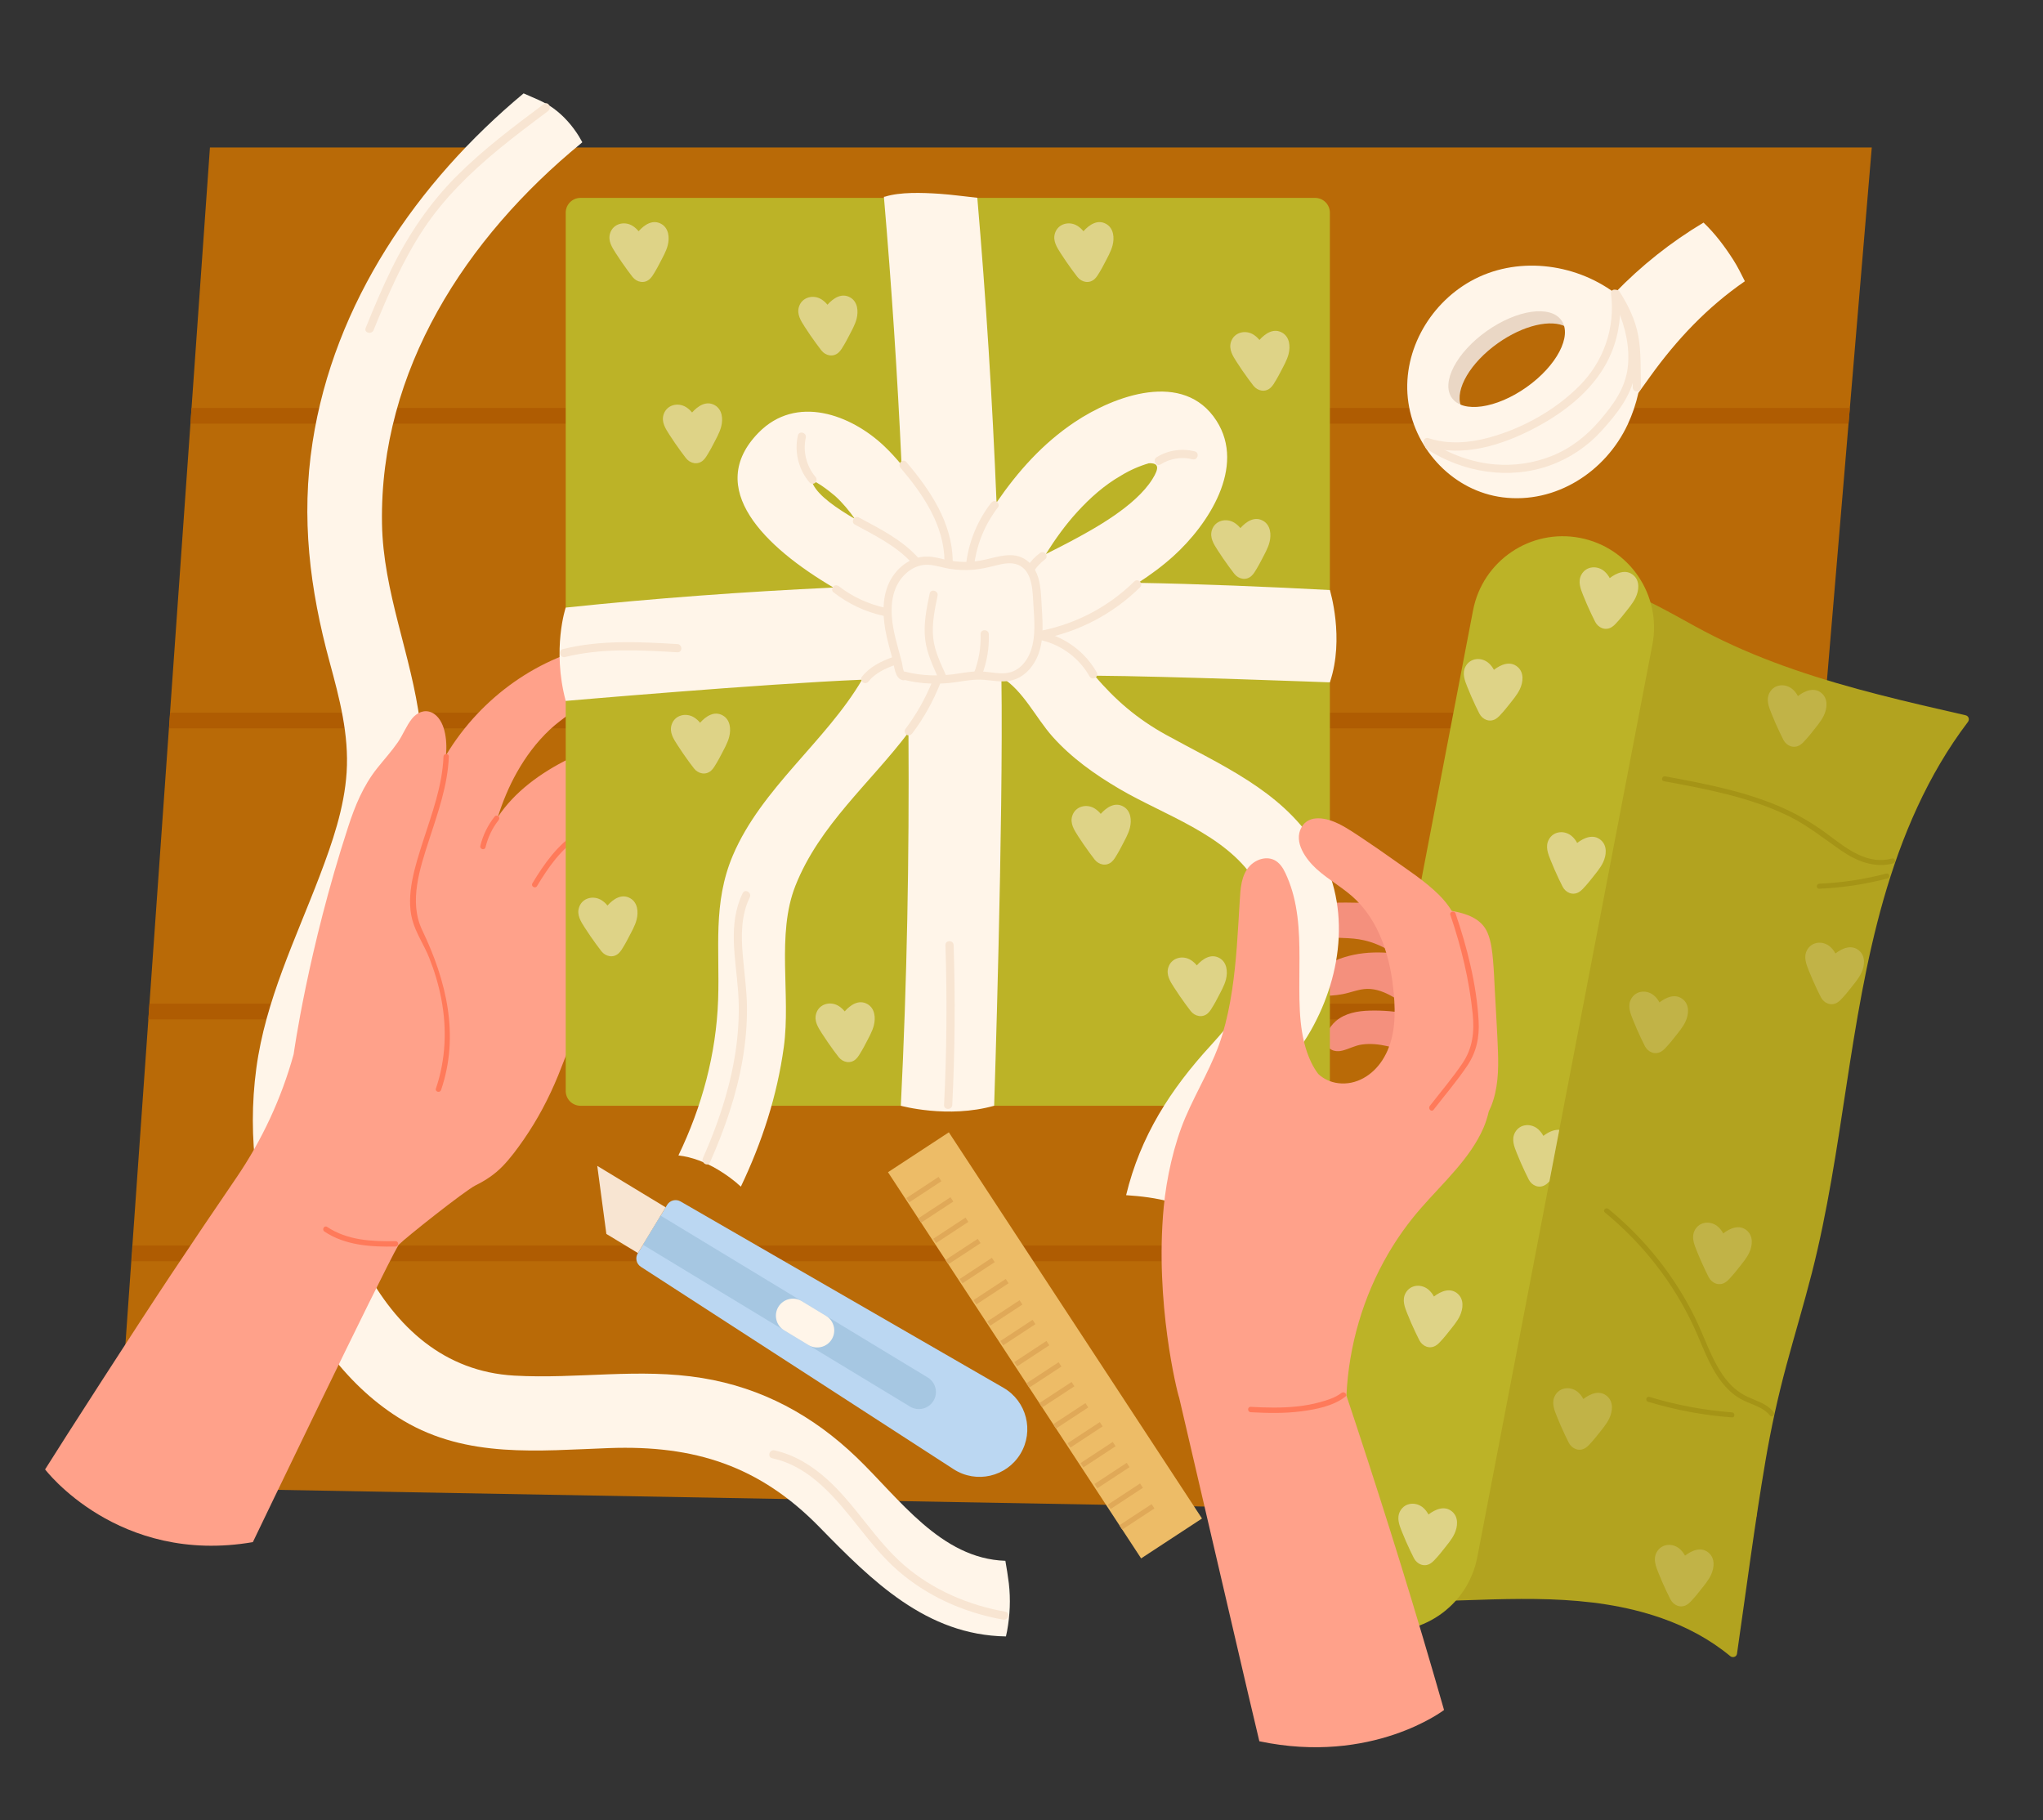 <?xml version="1.0" encoding="iso-8859-1"?>
<!-- Generator: Adobe Illustrator 16.0.0, SVG Export Plug-In . SVG Version: 6.00 Build 0)  -->
<!DOCTYPE svg PUBLIC "-//W3C//DTD SVG 1.1//EN" "http://www.w3.org/Graphics/SVG/1.1/DTD/svg11.dtd">
<svg version="1.1" id="&#x5716;&#x5C64;_1" xmlns="http://www.w3.org/2000/svg" xmlns:xlink="http://www.w3.org/1999/xlink" x="0px"
	 y="0px" width="191.192px" height="170.333px" viewBox="0 0 191.192 170.333" style="enable-background:new 0 0 191.192 170.333;"
	 xml:space="preserve">
<rect x="0" y="0" width="191.192" height="170.333" fill="#333333" stroke="none"/>
<g>
	<polygon style="fill:#B96A07;" points="164.389,141.916 10.794,139.146 19.647,13.802 175.168,13.802 	"/>
	<polygon style="fill:#AF5C02;" points="172.993,39.646 17.822,39.646 17.927,38.175 173.117,38.175 	"/>
	<polygon style="fill:#AF5C02;" points="166.398,118.028 12.325,118.028 12.429,116.557 166.522,116.557 	"/>
	<polygon style="fill:#AF5C02;" points="170.595,68.163 15.819,68.163 15.923,66.692 170.718,66.692 	"/>
	<polygon style="fill:#AF5C02;" points="168.304,95.394 13.88,95.394 13.983,93.923 168.427,93.923 	"/>
	<path style="fill:#FFF5E9;" d="M94.411,148.166c-0.084-0.706-0.204-1.407-0.324-2.108c-6.049-0.193-9.926-5.842-13.927-9.683
		c-4.073-3.91-8.838-6.505-14.44-7.419c-5.908-0.964-11.674,0.107-17.583-0.227c-6.57-0.37-11.057-4.521-14.046-10.131
		c-2.781-5.221-3.88-11.353-3.201-17.222c0.672-5.8,3.33-11.134,5.444-16.503c2.179-5.534,3.731-11.249,2.976-17.238
		c-0.799-6.337-3.457-12.207-3.561-18.66c-0.232-14.332,7.866-26.726,18.609-35.542c0.049-0.041,0.09-0.083,0.137-0.124
		c-0.103-0.187-0.205-0.374-0.317-0.555c-0.621-1.002-1.416-1.905-2.368-2.605c-0.852-0.627-1.852-0.977-2.809-1.411
		c-9.98,8.308-17.742,19.629-19.75,32.649c-1.092,7.069-0.266,13.712,1.597,20.564c0.923,3.397,1.821,6.781,1.591,10.336
		c-0.217,3.329-1.338,6.569-2.517,9.665c-2.265,5.949-5.071,11.635-5.933,18.011c-0.877,6.499,0.021,13.128,2.576,19.167
		c2.316,5.475,5.993,10.734,11.193,13.816c5.979,3.543,12.627,2.802,19.257,2.564c7.976-0.287,14.058,1.649,19.674,7.396
		c4.91,5.024,9.994,10.114,17.451,10.228c0.036-0.169,0.077-0.336,0.108-0.507C94.516,151.151,94.586,149.658,94.411,148.166z"/>
	<g>
		<path style="fill:#B2A31F;" d="M184.163,67.563c0.177-0.233,0.078-0.562-0.217-0.63c-5.409-1.235-10.837-2.472-16.086-4.29
			c-2.57-0.89-5.095-1.917-7.525-3.139c-2.336-1.175-4.559-2.574-6.951-3.635c-0.321-0.142-0.646-0.277-0.973-0.404l-18.109,94.376
			c7.155-0.193,14.383-0.809,21.223,1.593c2.318,0.814,4.504,1.974,6.399,3.546c0.215,0.177,0.587,0.081,0.63-0.217
			c0.872-6.032,1.648-12.088,2.672-18.096c0.512-3.001,1.16-5.967,1.953-8.906c0.779-2.89,1.646-5.756,2.387-8.656
			c2.934-11.5,3.432-23.485,6.695-34.911C177.956,78.266,180.414,72.495,184.163,67.563z"/>
		<path style="fill:#BCB327;" d="M128.251,152.496L128.251,152.496c-4.635-0.89-7.67-5.367-6.781-10.001l16.385-85.38
			c0.889-4.634,5.367-7.67,10.001-6.781l0,0c4.634,0.889,7.67,5.367,6.78,10.001l-16.383,85.38
			C137.363,150.35,132.886,153.386,128.251,152.496z"/>
		<path style="opacity:0.5;fill:#FFF5E9;" d="M142.034,62.419c-0.704-0.613-1.584-0.23-2.227,0.262
			c-0.117-0.222-0.271-0.425-0.449-0.592c-0.661-0.619-1.751-0.563-2.204,0.275c-0.349,0.645-0.075,1.321,0.173,1.941
			c0.236,0.591,0.492,1.174,0.764,1.75c0.115,0.242,0.23,0.483,0.354,0.72c0.294,0.564,0.953,0.85,1.532,0.502
			c0.249-0.15,0.459-0.401,0.65-0.616c0.19-0.211,0.37-0.432,0.545-0.656c0.374-0.479,0.812-0.971,1.069-1.525
			C142.547,63.823,142.64,62.947,142.034,62.419z"/>
		<path style="opacity:0.5;fill:#FFF5E9;" d="M149.824,78.621c-0.704-0.613-1.585-0.23-2.226,0.262
			c-0.119-0.222-0.271-0.425-0.451-0.592c-0.66-0.619-1.75-0.563-2.203,0.275c-0.349,0.645-0.076,1.321,0.173,1.941
			c0.237,0.591,0.492,1.174,0.765,1.75c0.114,0.242,0.23,0.483,0.354,0.72c0.293,0.564,0.953,0.85,1.532,0.502
			c0.249-0.15,0.459-0.401,0.651-0.616c0.189-0.211,0.369-0.432,0.545-0.656c0.373-0.479,0.811-0.971,1.068-1.525
			C150.337,80.025,150.431,79.149,149.824,78.621z"/>
		<path style="opacity:0.5;fill:#FFF5E9;" d="M137.548,90.778c-0.703-0.613-1.584-0.23-2.225,0.262
			c-0.119-0.222-0.272-0.425-0.451-0.592c-0.66-0.619-1.75-0.563-2.203,0.275c-0.35,0.645-0.076,1.321,0.172,1.941
			c0.237,0.591,0.493,1.174,0.766,1.75c0.114,0.242,0.23,0.483,0.354,0.72c0.293,0.564,0.953,0.85,1.532,0.502
			c0.249-0.149,0.458-0.401,0.65-0.615c0.19-0.212,0.37-0.433,0.545-0.656c0.374-0.479,0.812-0.971,1.069-1.526
			C138.062,92.182,138.155,91.307,137.548,90.778z"/>
		<path style="opacity:0.5;fill:#FFF5E9;" d="M145.926,105.729c-0.521-0.038-1.062,0.235-1.493,0.567
			c-0.119-0.222-0.271-0.425-0.451-0.592c-0.66-0.619-1.75-0.563-2.203,0.275c-0.349,0.644-0.076,1.321,0.173,1.94
			c0.236,0.591,0.492,1.175,0.765,1.75c0.114,0.242,0.23,0.483,0.354,0.72c0.293,0.564,0.953,0.85,1.532,0.501
			c0.146-0.087,0.276-0.21,0.399-0.34L145.926,105.729z"/>
		<path style="opacity:0.5;fill:#FFF5E9;" d="M136.417,121.066c-0.703-0.613-1.584-0.23-2.225,0.262
			c-0.119-0.222-0.272-0.425-0.451-0.592c-0.66-0.619-1.75-0.563-2.203,0.275c-0.35,0.644-0.076,1.321,0.172,1.941
			c0.236,0.591,0.492,1.174,0.766,1.75c0.113,0.242,0.229,0.483,0.354,0.72c0.293,0.564,0.952,0.85,1.531,0.502
			c0.25-0.15,0.459-0.402,0.651-0.616c0.189-0.211,0.37-0.432,0.544-0.656c0.375-0.479,0.813-0.971,1.07-1.526
			C136.931,122.469,137.023,121.594,136.417,121.066z"/>
		<path style="opacity:0.5;fill:#FFF5E9;" d="M135.909,141.463c-0.703-0.613-1.584-0.23-2.226,0.262
			c-0.118-0.222-0.272-0.425-0.45-0.593c-0.66-0.618-1.75-0.563-2.203,0.275c-0.35,0.645-0.076,1.321,0.172,1.941
			c0.236,0.59,0.492,1.174,0.765,1.749c0.114,0.242,0.23,0.483,0.354,0.72c0.293,0.564,0.952,0.85,1.531,0.502
			c0.25-0.15,0.459-0.401,0.651-0.615c0.189-0.212,0.37-0.433,0.544-0.657c0.375-0.479,0.813-0.971,1.07-1.526
			C136.423,142.867,136.516,141.992,135.909,141.463z"/>
		<path style="opacity:0.5;fill:#FFF5E9;" d="M152.871,53.837c-0.704-0.614-1.585-0.23-2.226,0.262
			c-0.119-0.222-0.271-0.425-0.451-0.593c-0.66-0.619-1.75-0.563-2.203,0.275c-0.349,0.645-0.076,1.321,0.173,1.941
			c0.236,0.591,0.492,1.174,0.765,1.75c0.114,0.241,0.23,0.482,0.354,0.72c0.293,0.564,0.953,0.85,1.532,0.502
			c0.249-0.15,0.459-0.402,0.651-0.616c0.189-0.211,0.369-0.432,0.545-0.656c0.373-0.48,0.811-0.971,1.068-1.526
			C153.384,55.241,153.478,54.365,152.871,53.837z"/>
		<g>
			<path style="fill:#A59416;" d="M177.067,80.338c-2.242,0.609-4.139-0.835-5.822-2.111c-1.504-1.141-3.102-2.085-4.842-2.818
				c-3.373-1.419-6.992-2.1-10.571-2.761c-0.296-0.055-0.423,0.398-0.126,0.454c3.957,0.731,8,1.478,11.647,3.25
				c1.798,0.874,3.288,2.091,4.919,3.219c1.457,1.007,3.143,1.703,4.92,1.221C177.483,80.712,177.36,80.259,177.067,80.338
				L177.067,80.338z"/>
		</g>
		<g>
			<path style="fill:#A59416;" d="M176.524,81.747c-2.053,0.542-4.153,0.86-6.273,0.948c-0.303,0.012-0.304,0.483,0,0.471
				c2.16-0.09,4.307-0.413,6.398-0.965C176.941,82.123,176.817,81.669,176.524,81.747L176.524,81.747z"/>
		</g>
		<g>
			<path style="fill:#A59416;" d="M165.979,132.135c-0.619-0.763-1.506-1-2.368-1.389c-0.974-0.44-1.743-1.146-2.351-2.019
				c-1.143-1.639-1.74-3.591-2.611-5.373c-1.932-3.952-4.731-7.438-8.129-10.226c-0.232-0.19-0.566,0.14-0.332,0.333
				c3.532,2.898,6.397,6.545,8.323,10.694c0.803,1.729,1.403,3.596,2.573,5.127c0.496,0.65,1.093,1.223,1.807,1.629
				c0.933,0.53,2.047,0.683,2.755,1.555C165.837,132.703,166.169,132.368,165.979,132.135L165.979,132.135z"/>
		</g>
		<g>
			<path style="fill:#A59416;" d="M162.086,132.168c-2.624-0.196-5.214-0.684-7.73-1.448c-0.29-0.088-0.415,0.366-0.125,0.454
				c2.558,0.777,5.19,1.266,7.855,1.465C162.388,132.661,162.386,132.19,162.086,132.168L162.086,132.168z"/>
		</g>
		<path style="opacity:0.2;fill:#FFF5E9;" d="M170.483,64.875c-0.703-0.613-1.584-0.23-2.226,0.262
			c-0.118-0.222-0.272-0.425-0.45-0.592c-0.66-0.619-1.75-0.563-2.203,0.275c-0.35,0.645-0.076,1.321,0.172,1.941
			c0.236,0.591,0.492,1.175,0.765,1.75c0.114,0.242,0.23,0.483,0.354,0.72c0.293,0.564,0.953,0.85,1.531,0.502
			c0.25-0.149,0.459-0.401,0.65-0.616c0.19-0.211,0.371-0.432,0.545-0.656c0.375-0.479,0.813-0.971,1.07-1.526
			C170.997,66.278,171.09,65.403,170.483,64.875z"/>
		<path style="opacity:0.2;fill:#FFF5E9;" d="M157.525,93.543c-0.704-0.614-1.585-0.23-2.226,0.261
			c-0.119-0.221-0.271-0.425-0.451-0.592c-0.66-0.619-1.75-0.563-2.203,0.275c-0.349,0.644-0.076,1.32,0.173,1.94
			c0.236,0.591,0.492,1.175,0.765,1.75c0.114,0.241,0.23,0.483,0.354,0.72c0.293,0.564,0.953,0.85,1.532,0.502
			c0.249-0.149,0.459-0.401,0.651-0.616c0.189-0.211,0.369-0.432,0.545-0.656c0.373-0.479,0.811-0.971,1.068-1.525
			C158.038,94.947,158.132,94.071,157.525,93.543z"/>
		<path style="opacity:0.2;fill:#FFF5E9;" d="M173.992,88.963c-0.704-0.613-1.585-0.23-2.226,0.262
			c-0.119-0.222-0.272-0.425-0.451-0.592c-0.66-0.619-1.75-0.563-2.203,0.275c-0.35,0.644-0.076,1.321,0.172,1.941
			c0.237,0.59,0.493,1.174,0.766,1.75c0.113,0.242,0.229,0.482,0.354,0.72c0.293,0.564,0.953,0.85,1.532,0.502
			c0.249-0.149,0.458-0.401,0.65-0.615c0.19-0.212,0.37-0.433,0.544-0.656c0.375-0.479,0.813-0.971,1.07-1.526
			C174.505,90.366,174.598,89.491,173.992,88.963z"/>
		<path style="opacity:0.2;fill:#FFF5E9;" d="M163.493,115.161c-0.704-0.613-1.584-0.23-2.227,0.262
			c-0.118-0.222-0.271-0.425-0.45-0.593c-0.661-0.619-1.749-0.563-2.203,0.275c-0.349,0.645-0.075,1.321,0.173,1.941
			c0.236,0.59,0.492,1.174,0.765,1.75c0.114,0.242,0.229,0.482,0.353,0.72c0.295,0.564,0.953,0.85,1.533,0.502
			c0.25-0.149,0.459-0.401,0.65-0.616c0.189-0.212,0.37-0.432,0.545-0.656c0.374-0.479,0.811-0.971,1.069-1.526
			C164.006,116.565,164.099,115.689,163.493,115.161z"/>
		<path style="opacity:0.2;fill:#FFF5E9;" d="M150.403,130.657c-0.703-0.614-1.584-0.23-2.226,0.262
			c-0.118-0.222-0.272-0.425-0.45-0.593c-0.66-0.618-1.75-0.563-2.204,0.275c-0.349,0.645-0.075,1.32,0.173,1.94
			c0.236,0.591,0.492,1.175,0.765,1.75c0.114,0.241,0.23,0.483,0.354,0.72c0.293,0.564,0.952,0.85,1.531,0.501
			c0.25-0.149,0.459-0.401,0.65-0.615c0.19-0.212,0.37-0.433,0.545-0.656c0.375-0.479,0.813-0.971,1.07-1.526
			C150.917,132.061,151.01,131.186,150.403,130.657z"/>
		<path style="opacity:0.2;fill:#FFF5E9;" d="M159.915,145.316c-0.703-0.614-1.584-0.23-2.225,0.261
			c-0.119-0.222-0.272-0.425-0.451-0.592c-0.66-0.619-1.75-0.563-2.203,0.275c-0.35,0.644-0.076,1.32,0.173,1.94
			c0.235,0.591,0.491,1.175,0.765,1.75c0.113,0.241,0.23,0.483,0.354,0.72c0.293,0.564,0.953,0.85,1.532,0.502
			c0.249-0.149,0.458-0.401,0.65-0.616c0.19-0.211,0.37-0.432,0.545-0.656c0.374-0.479,0.812-0.971,1.069-1.525
			C160.429,146.72,160.522,145.845,159.915,145.316z"/>
	</g>
	<g>
		<path style="fill:#F4907D;" d="M131.382,85.244c-0.001-0.001-0.002-0.002-0.002-0.003c-0.009-0.064-2.824-0.733-4.205-0.762
			c-0.826-0.018-1.651-0.027-2.477-0.004c-0.638,0.018-1.328,0.007-1.922,0.27c-0.481,0.213-0.883,0.65-0.93,1.192
			c-0.049,0.55,0.328,0.978,0.781,1.234c1.222,0.688,2.711,0.535,4.056,0.664c1.343,0.128,2.621,0.611,3.718,1.379
			c-2.471-0.276-5.049,0.087-7.075,1.628c-0.407,0.31-0.946,0.717-0.905,1.291c0.039,0.565,0.631,0.863,1.121,0.965
			c0.673,0.14,1.396,0.056,2.066-0.061c0.779-0.137,1.535-0.482,2.332-0.499c0.85-0.018,1.664,0.313,2.39,0.729
			c0.64,0.367,1.363,0.841,1.515,1.591c-1.207-0.209-2.436-0.321-3.662-0.287c-1.119,0.031-2.283,0.228-3.162,0.973
			c-0.629,0.532-1.387,1.757-0.661,2.505c0.327,0.336,0.837,0.374,1.271,0.264c0.629-0.159,1.178-0.482,1.834-0.57
			c1.591-0.213,3.148,0.334,4.627,0.85c0.102,0.036,0.936-2.161,1.09-3.2C133.348,94.264,132.091,87.459,131.382,85.244z"/>
		<g>
			<path style="fill:#FFA18A;" d="M66.979,84.185c-0.5-0.212-1.053-0.147-1.575-0.072c-0.626,0.09-1.249,0.203-1.868,0.337
				c-1.236,0.267-2.456,0.616-3.646,1.045c-1.162,0.418-2.297,0.91-3.396,1.474c-0.538,0.276-1.058,0.583-1.587,0.876
				c-0.299,0.166-0.734,0.409-1.084,0.253c-0.194-0.086-0.468-0.589-0.229-1.087c1.684-3.518,5.308-5.827,9.015-7.134
				c1.136-0.4,2.333-0.75,3.337-1.439c0.743-0.511,1.955-1.66,1.44-2.669c-0.514-1.009-2.082-0.894-3.015-0.87
				c-1.415,0.035-2.829,0.223-4.206,0.552c-2.133,0.51-4.168,1.372-6.025,2.524c0.431-0.518,0.886-1.014,1.379-1.466
				c2.631-2.411,6.307-3.013,9.454-4.474c1.217-0.565,3.022-1.505,2.942-3.1c-0.034-0.691-0.486-1.273-1.076-1.604
				c-0.768-0.429-1.668-0.396-2.508-0.259c-2.003,0.327-3.949,1.008-5.84,1.727c-1.799,0.684-3.6,1.39-5.324,2.247
				c-2.557,1.272-5.012,3.037-6.584,5.42c0.456-1.434,1.028-2.827,1.767-4.148c0.833-1.491,1.863-2.875,3.11-4.045
				c1.129-1.058,2.516-1.83,3.563-2.975c0.834-0.912,1.764-2.682,0.707-3.774c-0.938-0.97-2.545-0.385-3.586,0.055
				c-2.826,1.197-5.383,3.006-7.486,5.237c-1.109,1.176-2.086,2.47-2.918,3.85c0.066-0.782,0.037-1.563-0.154-2.309
				c-0.17-0.658-0.537-1.386-1.186-1.681c-0.697-0.318-1.4,0.02-1.848,0.581c-0.534,0.671-0.838,1.506-1.327,2.212
				c-0.591,0.853-1.294,1.621-1.938,2.433c-1.303,1.646-2.062,3.5-2.707,5.482c-3.783,11.611-5.093,21.247-5.099,21.268
				c-1.142,4.131-2.96,8.043-5.378,11.582c-2.045,2.993-4.073,5.999-6.082,9.017c-3.215,4.83-10.173,15.644-11.801,18.254
				c0,0,6.802,8.972,19.443,6.805c0,0,12.08-25.16,13.637-27.817c0.645-0.661,6.219-5.083,7.209-5.572
				c0.943-0.465,1.79-1.029,2.525-1.785c0.733-0.756,1.365-1.618,1.965-2.482c1.301-1.875,2.367-3.892,3.229-6.002
				c0.875-2.14,1.596-4.362,2.818-6.339c1.154-1.87,2.701-3.325,4.769-4.123c1.915-0.739,3.989-1.085,5.755-2.184
				C66.589,87.369,69.108,85.087,66.979,84.185z"/>
			<g>
				<path style="fill:#FF7A5A;" d="M37.015,116.146c-2.194,0.045-4.52-0.076-6.4-1.333c-0.271-0.18-0.522,0.255-0.254,0.435
					c1.952,1.305,4.376,1.448,6.654,1.402C37.339,116.642,37.339,116.14,37.015,116.146L37.015,116.146z"/>
			</g>
			<g>
				<path style="fill:#FF7A5A;" d="M41.505,70.803c-0.113,2.787-1.107,5.382-1.945,8.01c-0.703,2.204-1.598,4.936-0.977,7.259
					c0.33,1.24,1.105,2.361,1.58,3.55c0.498,1.247,0.885,2.541,1.137,3.86c0.536,2.801,0.415,5.677-0.506,8.385
					c-0.105,0.307,0.381,0.438,0.484,0.133c1.747-5.133,0.495-10.232-1.768-14.963c-1.268-2.654-0.218-5.772,0.637-8.411
					c0.829-2.563,1.75-5.105,1.859-7.824C42.021,70.479,41.518,70.48,41.505,70.803L41.505,70.803z"/>
			</g>
			<g>
				<path style="fill:#FF7A5A;" d="M53.995,77.892c-1.818,1.161-3.078,2.951-4.172,4.771c-0.167,0.278,0.268,0.531,0.434,0.254
					c1.049-1.745,2.248-3.478,3.992-4.591C54.521,78.152,54.269,77.716,53.995,77.892L53.995,77.892z"/>
			</g>
			<g>
				<path style="fill:#FF7A5A;" d="M46.3,76.399c-0.641,0.813-1.105,1.748-1.348,2.756c-0.075,0.314,0.409,0.449,0.484,0.133
					c0.221-0.919,0.633-1.791,1.219-2.534c0.084-0.107,0.104-0.251,0-0.355C46.568,76.312,46.384,76.292,46.3,76.399L46.3,76.399z"
					/>
			</g>
		</g>
		<path style="fill:#BCB327;" d="M123.071,103.476H54.325c-0.764,0-1.383-0.62-1.383-1.384v-82.19c0-0.764,0.619-1.384,1.383-1.384
			h68.746c0.764,0,1.384,0.62,1.384,1.384v82.19C124.455,102.855,123.835,103.476,123.071,103.476z"/>
		<path style="fill:#FFF5E9;" d="M124.455,55.216c-5.479-0.295-12.472-0.586-17.952-0.673c1.162-0.748,2.279-1.567,3.32-2.51
			c3.242-2.936,6.801-8.337,4.018-12.663c-3.061-4.756-9.557-2.351-13.275,0.135c-2.982,1.994-5.319,4.62-7.306,7.52
			c-0.386-9.515-0.983-19.023-1.799-28.517c-1.186-0.121-2.368-0.295-3.558-0.375c-1.652-0.11-3.67-0.171-5.061,0.265
			c-0.041,0.013-0.082,0.014-0.122,0.023c0.718,8.351,1.267,16.713,1.653,25.081c-0.499-0.598-1.021-1.179-1.591-1.722
			c-3.149-3.005-8.282-4.888-11.803-1.282c-5.06,5.184,0.57,10.692,7.021,14.484c-8.408,0.394-16.679,0.998-25.059,1.875
			c0,0-1.296,3.85,0,8.734c0,0,18.434-1.604,27.736-1.985c-3.379,5.761-9.409,10.15-12.084,16.42
			c-1.918,4.496-1.223,8.78-1.387,13.515c-0.176,5.087-1.514,10.017-3.717,14.583c1.294,0.146,2.567,0.655,3.7,1.331
			c0.731,0.436,1.475,0.972,2.145,1.589c1.982-4.159,3.388-8.476,4.019-13.066c0.666-4.847-0.721-10.531,1.088-15.097
			c2.249-5.677,7.019-9.62,10.577-14.335c0.077,11.759-0.134,23.174-0.714,34.928c0,0,4.393,1.224,8.733,0
			c0,0,0.876-26.62,0.679-40.102c2.05,1.251,3.188,3.765,4.786,5.562c1.768,1.986,3.983,3.555,6.265,4.894
			c4.182,2.455,9.838,4.214,12.621,8.471c3.59,5.491-0.267,11.381-4.037,15.483c-3.82,4.156-6.631,8.539-7.965,14.061
			c1.41,0.095,2.824,0.26,4.18,0.646c0.752,0.214,1.494,0.514,2.185,0.889c0.844-3.385,2.271-6.467,4.566-9.144
			c2.196-2.562,4.671-4.833,6.352-7.796c3.038-5.358,3.805-12.074,0.376-17.444c-3.238-5.07-8.871-7.44-13.922-10.231
			c-2.773-1.533-4.769-3.295-6.687-5.534c6.836,0.047,22.018,0.625,22.018,0.625C125.85,59.736,124.455,55.216,124.455,55.216z
			 M76.073,45.294c-0.43-0.899,1.748,0.82,2.078,1.118c0.705,0.637,1.309,1.378,1.861,2.153
			C78.33,47.583,76.609,46.418,76.073,45.294z M100.062,50.73c-0.725,0.384-1.455,0.753-2.188,1.118
			c0.871-1.389,1.824-2.721,2.93-3.932c1.205-1.32,2.554-2.525,4.112-3.414c0.815-0.498,1.682-0.881,2.599-1.152
			c0.936-0.034,0.996,0.426,0.324,1.496C106.263,47.356,102.472,49.456,100.062,50.73z"/>
		<path style="fill:#FFA18A;" d="M110.353,130.803c2.141,9.192,4.281,18.384,6.422,27.576c0.227,0.971,1.08,4.567,1.08,4.567
			c10.564,2.228,17.285-2.926,17.285-2.926c-2.695-9.416-5.207-17.509-8.268-26.813c-0.287-0.871-0.577-1.739-0.867-2.608
			c0.215-4.643,1.551-9.235,3.895-13.258c0.877-1.505,1.893-2.924,3.036-4.237c1.077-1.238,2.237-2.402,3.304-3.649
			c1.02-1.192,1.969-2.471,2.593-3.919c0.215-0.499,0.372-1.007,0.489-1.52c0.08-0.164,0.156-0.33,0.225-0.5
			c0.646-1.607,0.7-3.376,0.64-5.084c-0.067-1.892-0.192-3.783-0.291-5.673c-0.052-0.961-0.085-1.924-0.171-2.882
			c-0.076-0.858-0.173-1.769-0.508-2.57c-0.572-1.374-2-1.822-3.355-2.067c-0.337-0.54-0.736-1.047-1.215-1.518
			c-1.32-1.299-2.918-2.328-4.423-3.396c-0.833-0.591-1.672-1.175-2.524-1.74c-0.783-0.52-1.574-1.077-2.419-1.495
			c-1.07-0.529-2.772-0.954-3.49,0.343c-0.761,1.376,0.431,2.985,1.411,3.881c1.178,1.075,2.62,1.814,3.751,2.944
			c2.454,2.452,3.343,6.103,3.536,9.464c0.109,1.896-0.073,3.884-1.138,5.512c-0.904,1.382-2.427,2.34-4.12,2.127
			c-0.706-0.089-1.355-0.382-1.868-0.866c-0.257-0.342-0.479-0.712-0.663-1.098c-1.138-2.381-1.111-5.217-1.102-7.798
			c0.01-2.58,0.105-5.213-0.534-7.735c-0.153-0.605-0.352-1.197-0.597-1.771c-0.219-0.514-0.465-1.056-0.908-1.417
			c-0.791-0.646-1.904-0.351-2.574,0.329c-0.849,0.863-0.898,2.185-0.968,3.321c-0.085,1.395-0.159,2.79-0.265,4.183
			c-0.212,2.798-0.549,5.605-1.357,8.301c-0.826,2.75-2.354,5.151-3.471,7.776c-1.07,2.514-1.768,5.688-2.021,8.395
			C108.07,121.828,110.144,130.236,110.353,130.803z"/>
		<g>
			<path style="fill:#FF7A5A;" d="M135.729,85.615c1.022,2.989,1.771,6.101,2.089,9.248c0.17,1.681,0.013,3.204-0.952,4.634
				c-0.935,1.387-2.04,2.678-3.063,4c-0.195,0.253,0.158,0.611,0.355,0.355c1.049-1.356,2.183-2.68,3.143-4.103
				c0.871-1.293,1.164-2.68,1.074-4.227c-0.197-3.402-1.063-6.83-2.16-10.042C136.109,85.177,135.624,85.308,135.729,85.615
				L135.729,85.615z"/>
		</g>
		<g>
			<path style="fill:#FF7A5A;" d="M125.54,130.349c-0.578,0.446-1.325,0.675-2.021,0.867c-0.704,0.195-1.427,0.323-2.153,0.399
				c-1.436,0.151-2.882,0.115-4.32,0.036c-0.323-0.017-0.322,0.485,0,0.503c1.58,0.087,3.168,0.12,4.742-0.085
				c1.382-0.18,2.979-0.492,4.107-1.364C126.151,130.506,125.792,130.153,125.54,130.349L125.54,130.349z"/>
		</g>
		<path style="opacity:0.5;fill:#FFF5E9;" d="M61.9,20.963c-0.808-0.47-1.6,0.072-2.137,0.676c-0.158-0.196-0.347-0.366-0.554-0.497
			c-0.766-0.483-1.825-0.223-2.113,0.686c-0.221,0.698,0.176,1.311,0.536,1.874c0.344,0.536,0.705,1.061,1.081,1.574
			c0.157,0.216,0.316,0.431,0.482,0.64c0.395,0.499,1.096,0.655,1.6,0.204c0.217-0.194,0.375-0.48,0.523-0.727
			c0.146-0.244,0.281-0.494,0.41-0.747c0.277-0.542,0.614-1.106,0.764-1.7C62.669,22.245,62.595,21.368,61.9,20.963z"/>
		<path style="opacity:0.5;fill:#FFF5E9;" d="M79.574,27.839c-0.808-0.47-1.6,0.073-2.137,0.677
			c-0.158-0.196-0.348-0.366-0.554-0.497c-0.766-0.483-1.825-0.223-2.113,0.686c-0.221,0.698,0.176,1.311,0.536,1.874
			c0.343,0.535,0.704,1.06,1.081,1.574c0.157,0.216,0.316,0.431,0.482,0.641c0.395,0.499,1.096,0.655,1.6,0.204
			c0.217-0.194,0.375-0.48,0.523-0.727c0.146-0.244,0.281-0.494,0.41-0.747c0.277-0.542,0.614-1.106,0.764-1.7
			C80.343,29.121,80.269,28.244,79.574,27.839z"/>
		<path style="opacity:0.5;fill:#FFF5E9;" d="M66.905,37.925c-0.808-0.47-1.6,0.072-2.138,0.677
			c-0.157-0.196-0.347-0.367-0.554-0.497c-0.766-0.483-1.824-0.223-2.112,0.685c-0.222,0.699,0.175,1.312,0.535,1.874
			c0.344,0.536,0.705,1.061,1.081,1.574c0.157,0.216,0.316,0.431,0.482,0.641c0.395,0.499,1.096,0.655,1.6,0.204
			c0.217-0.194,0.375-0.48,0.523-0.727c0.146-0.244,0.281-0.494,0.411-0.747c0.276-0.542,0.614-1.106,0.763-1.7
			C67.673,39.207,67.599,38.329,66.905,37.925z"/>
		<path style="opacity:0.5;fill:#FFF5E9;" d="M103.531,20.963c-0.808-0.47-1.6,0.072-2.137,0.676
			c-0.158-0.196-0.347-0.366-0.554-0.497c-0.766-0.483-1.825-0.223-2.113,0.686c-0.221,0.698,0.176,1.311,0.536,1.874
			c0.344,0.536,0.705,1.061,1.081,1.574c0.157,0.216,0.316,0.431,0.482,0.64c0.395,0.499,1.096,0.655,1.6,0.204
			c0.217-0.194,0.375-0.48,0.523-0.727c0.146-0.244,0.281-0.494,0.41-0.747c0.277-0.542,0.614-1.106,0.764-1.7
			C104.3,22.245,104.226,21.368,103.531,20.963z"/>
		<path style="opacity:0.5;fill:#FFF5E9;" d="M120.002,31.137c-0.808-0.47-1.6,0.073-2.138,0.676
			c-0.158-0.195-0.347-0.366-0.554-0.497c-0.765-0.483-1.824-0.223-2.112,0.685c-0.221,0.699,0.175,1.312,0.536,1.874
			c0.343,0.536,0.704,1.061,1.081,1.574c0.156,0.216,0.316,0.431,0.482,0.641c0.395,0.499,1.096,0.655,1.6,0.204
			c0.217-0.194,0.375-0.48,0.522-0.727c0.146-0.244,0.282-0.494,0.411-0.747c0.277-0.542,0.614-1.106,0.763-1.7
			C120.77,32.419,120.696,31.542,120.002,31.137z"/>
		<path style="opacity:0.5;fill:#FFF5E9;" d="M118.216,48.743c-0.807-0.47-1.6,0.073-2.137,0.676
			c-0.158-0.195-0.347-0.366-0.554-0.497c-0.765-0.483-1.825-0.223-2.112,0.685c-0.221,0.699,0.175,1.312,0.535,1.874
			c0.344,0.536,0.705,1.061,1.081,1.574c0.157,0.216,0.317,0.431,0.483,0.641c0.395,0.499,1.096,0.655,1.6,0.204
			c0.217-0.194,0.374-0.48,0.522-0.727c0.146-0.244,0.282-0.494,0.411-0.747c0.277-0.542,0.613-1.106,0.764-1.7
			C118.985,50.024,118.911,49.147,118.216,48.743z"/>
		<path style="opacity:0.5;fill:#FFF5E9;" d="M67.653,66.958c-0.807-0.47-1.6,0.072-2.137,0.677
			c-0.158-0.196-0.348-0.366-0.555-0.497c-0.765-0.483-1.824-0.223-2.111,0.685c-0.222,0.699,0.174,1.312,0.535,1.874
			c0.344,0.535,0.705,1.061,1.08,1.574c0.158,0.216,0.317,0.431,0.483,0.641c0.395,0.499,1.097,0.655,1.6,0.204
			c0.216-0.194,0.374-0.48,0.522-0.727c0.146-0.244,0.281-0.494,0.412-0.747c0.276-0.542,0.613-1.106,0.762-1.7
			C68.421,68.239,68.349,67.362,67.653,66.958z"/>
		<path style="opacity:0.5;fill:#FFF5E9;" d="M58.988,84.062c-0.807-0.47-1.599,0.072-2.136,0.677
			c-0.159-0.196-0.348-0.367-0.555-0.497c-0.766-0.483-1.824-0.223-2.112,0.686c-0.222,0.698,0.175,1.311,0.536,1.874
			c0.343,0.535,0.704,1.061,1.08,1.574c0.157,0.216,0.316,0.431,0.482,0.641c0.395,0.499,1.096,0.655,1.6,0.204
			c0.217-0.194,0.375-0.481,0.523-0.727c0.146-0.244,0.281-0.495,0.41-0.747c0.277-0.542,0.615-1.106,0.764-1.7
			C59.757,85.343,59.683,84.466,58.988,84.062z"/>
		<path style="opacity:0.5;fill:#FFF5E9;" d="M81.187,93.967c-0.807-0.47-1.6,0.072-2.137,0.677
			c-0.158-0.196-0.348-0.367-0.555-0.497c-0.765-0.483-1.824-0.223-2.111,0.685c-0.222,0.699,0.174,1.312,0.535,1.874
			c0.344,0.535,0.705,1.06,1.08,1.574c0.158,0.216,0.318,0.431,0.483,0.641c0.395,0.499,1.097,0.655,1.6,0.204
			c0.217-0.194,0.374-0.481,0.522-0.727c0.147-0.244,0.282-0.494,0.412-0.748c0.277-0.541,0.613-1.106,0.763-1.699
			C81.955,95.249,81.882,94.371,81.187,93.967z"/>
		<path style="opacity:0.5;fill:#FFF5E9;" d="M105.148,75.485c-0.807-0.47-1.6,0.072-2.137,0.677
			c-0.158-0.196-0.347-0.366-0.554-0.497c-0.766-0.483-1.825-0.223-2.113,0.686c-0.221,0.698,0.176,1.311,0.536,1.874
			c0.344,0.535,0.705,1.061,1.081,1.574c0.158,0.216,0.316,0.431,0.482,0.641c0.395,0.499,1.096,0.655,1.6,0.204
			c0.217-0.194,0.375-0.48,0.523-0.727c0.146-0.244,0.281-0.494,0.411-0.747c0.276-0.542,0.613-1.106,0.763-1.7
			C105.917,76.768,105.843,75.89,105.148,75.485z"/>
		<path style="opacity:0.5;fill:#FFF5E9;" d="M114.14,89.664c-0.808-0.47-1.6,0.072-2.137,0.676
			c-0.158-0.195-0.348-0.367-0.555-0.497c-0.766-0.483-1.824-0.223-2.111,0.686c-0.222,0.698,0.174,1.312,0.535,1.874
			c0.344,0.535,0.705,1.061,1.08,1.574c0.158,0.216,0.316,0.432,0.482,0.641c0.395,0.499,1.098,0.655,1.601,0.204
			c0.216-0.193,0.374-0.48,0.522-0.727c0.146-0.244,0.282-0.494,0.411-0.747c0.277-0.542,0.614-1.106,0.763-1.7
			C114.907,90.945,114.834,90.068,114.14,89.664z"/>
		<g>
			<path style="fill:#F8E5D2;" d="M84.501,63.595c1.615,0.408,3.27,0.487,4.918,0.247c0.893-0.13,1.763-0.3,2.669-0.224
				c0.813,0.068,1.62,0.234,2.435,0.084c1.303-0.241,2.235-1.332,2.672-2.529c0.559-1.533,0.348-3.253,0.27-4.845
				c-0.068-1.395-0.17-2.993-1.395-3.898c-1.27-0.938-2.85-0.248-4.22,0.011c-0.919,0.173-1.884,0.188-2.809,0.042
				c-0.794-0.127-1.577-0.421-2.392-0.4c-1.289,0.033-2.424,0.825-3.121,1.876c-0.959,1.449-0.969,3.306-0.678,4.958
				c0.166,0.951,0.44,1.878,0.69,2.81c0.157,0.586,0.184,1.745,0.918,1.922c0.48,0.116,0.686-0.624,0.204-0.74
				c-0.141-0.034-0.23-0.807-0.263-0.934c-0.093-0.362-0.192-0.722-0.29-1.083c-0.196-0.72-0.391-1.442-0.52-2.179
				c-0.235-1.337-0.252-2.837,0.417-4.061c0.562-1.027,1.608-1.839,2.819-1.801c0.682,0.022,1.34,0.263,2.01,0.372
				c0.76,0.123,1.531,0.159,2.297,0.087c0.624-0.058,1.229-0.19,1.836-0.34c0.654-0.162,1.375-0.364,2.049-0.198
				c1.476,0.363,1.607,2.15,1.668,3.384c0.07,1.379,0.253,2.833-0.054,4.195c-0.26,1.151-0.993,2.338-2.228,2.595
				c-0.791,0.165-1.616-0.046-2.408-0.103c-0.783-0.057-1.549,0.064-2.319,0.187c-1.675,0.267-3.323,0.242-4.974-0.175
				C84.226,62.733,84.021,63.473,84.501,63.595L84.501,63.595z"/>
		</g>
		<g>
			<path style="fill:#F8E5D2;" d="M85.38,68.624c1.082-1.436,1.953-3.01,2.617-4.681c0.076-0.192-0.084-0.421-0.268-0.472
				c-0.219-0.06-0.396,0.075-0.473,0.268c-0.639,1.606-1.5,3.118-2.539,4.498c-0.125,0.166-0.027,0.429,0.137,0.525
				C85.052,68.876,85.255,68.79,85.38,68.624L85.38,68.624z"/>
		</g>
		<g>
			<path style="fill:#F8E5D2;" d="M81.31,63.74c0.276-0.36,0.67-0.663,1.086-0.903c0.457-0.265,0.883-0.438,1.367-0.614
				c0.194-0.071,0.326-0.261,0.268-0.472c-0.052-0.188-0.276-0.339-0.473-0.268c-1.105,0.402-2.179,0.916-2.912,1.87
				c-0.125,0.165-0.024,0.43,0.139,0.525C80.981,63.993,81.183,63.905,81.31,63.74L81.31,63.74z"/>
		</g>
		<g>
			<path style="fill:#F8E5D2;" d="M88.567,63.286c-0.502-1.153-1.107-2.328-1.236-3.596c-0.135-1.328,0.141-2.647,0.412-3.94
				c0.101-0.482-0.64-0.688-0.741-0.204c-0.294,1.405-0.594,2.851-0.421,4.293c0.161,1.357,0.785,2.595,1.323,3.834
				C88.101,64.126,88.763,63.735,88.567,63.286L88.567,63.286z"/>
		</g>
		<g>
			<path style="fill:#F8E5D2;" d="M91.88,63.207c0.478-1.225,0.699-2.545,0.656-3.858c-0.018-0.493-0.785-0.495-0.769,0
				c0.042,1.253-0.173,2.487-0.628,3.654c-0.075,0.193,0.083,0.421,0.269,0.472C91.625,63.534,91.804,63.4,91.88,63.207
				L91.88,63.207z"/>
		</g>
		<g>
			<path style="fill:#F8E5D2;" d="M84.274,43.779c2.112,2.483,4.082,5.364,4.117,8.749c0.005,0.494,0.773,0.495,0.768,0
				c-0.037-3.6-2.094-6.649-4.342-9.292C84.497,42.859,83.956,43.404,84.274,43.779L84.274,43.779z"/>
		</g>
		<g>
			<path style="fill:#F8E5D2;" d="M77.988,55.42c1.386,1.077,2.983,1.841,4.7,2.209c0.482,0.104,0.688-0.637,0.205-0.74
				c-1.582-0.339-3.084-1.018-4.362-2.012c-0.163-0.127-0.384-0.159-0.543,0C77.856,55.01,77.823,55.292,77.988,55.42L77.988,55.42z
				"/>
		</g>
		<g>
			<path style="fill:#F8E5D2;" d="M92.741,47.074c-1.217,1.576-2.014,3.462-2.294,5.434c-0.029,0.207,0.052,0.41,0.269,0.472
				c0.18,0.052,0.443-0.063,0.473-0.268c0.271-1.917,1.031-3.717,2.215-5.25c0.128-0.166,0.023-0.429-0.137-0.525
				C93.069,46.818,92.866,46.911,92.741,47.074L92.741,47.074z"/>
		</g>
		<g>
			<path style="fill:#F8E5D2;" d="M106.146,54.415c-2.383,2.35-5.409,3.946-8.689,4.602c-0.484,0.096-0.279,0.837,0.204,0.74
				c3.403-0.68,6.558-2.362,9.028-4.799C107.04,54.61,106.498,54.067,106.146,54.415L106.146,54.415z"/>
		</g>
		<g>
			<path style="fill:#F8E5D2;" d="M102.634,62.917c-1.053-1.866-2.883-3.249-4.968-3.744c-0.479-0.114-0.686,0.626-0.204,0.74
				c1.899,0.452,3.549,1.69,4.508,3.392C102.212,63.734,102.876,63.348,102.634,62.917L102.634,62.917z"/>
		</g>
		<g>
			<path style="fill:#F8E5D2;" d="M76.31,44.618c-0.846-0.994-1.184-2.386-0.901-3.658c0.107-0.481-0.634-0.687-0.74-0.204
				c-0.347,1.556,0.066,3.193,1.098,4.405c0.135,0.158,0.405,0.138,0.544,0C76.466,45.004,76.443,44.776,76.31,44.618L76.31,44.618z
				"/>
		</g>
		<g>
			<path style="fill:#F8E5D2;" d="M80.005,49.092c1.883,1.021,3.876,1.992,5.338,3.601c0.334,0.366,0.875-0.178,0.543-0.543
				c-1.506-1.657-3.553-2.669-5.494-3.721C79.958,48.193,79.569,48.855,80.005,49.092L80.005,49.092z"/>
		</g>
		<g>
			<path style="fill:#F8E5D2;" d="M96.767,53.45c0.075-0.122,0.158-0.239,0.245-0.353c-0.021,0.026-0.04,0.052-0.06,0.078
				c0.223-0.286,0.479-0.544,0.766-0.767c-0.026,0.02-0.053,0.04-0.078,0.06c0.038-0.029,0.076-0.058,0.114-0.086
				c0.084-0.061,0.148-0.127,0.177-0.229c0.025-0.092,0.014-0.214-0.039-0.296c-0.053-0.082-0.131-0.154-0.229-0.176
				c-0.096-0.022-0.214-0.021-0.297,0.039c-0.504,0.367-0.932,0.815-1.264,1.344c-0.106,0.17-0.041,0.431,0.139,0.525
				C96.429,53.688,96.651,53.632,96.767,53.45L96.767,53.45z"/>
		</g>
		<g>
			<path style="fill:#F8E5D2;" d="M66.446,108.767c1.367-3.088,2.488-6.302,3.053-9.64c0.273-1.614,0.424-3.25,0.406-4.888
				s-0.259-3.255-0.396-4.884c-0.153-1.821-0.16-3.707,0.657-5.385c0.216-0.443-0.446-0.833-0.663-0.388
				c-1.42,2.916-0.641,6.15-0.423,9.23c0.238,3.39-0.279,6.779-1.237,10.027c-0.559,1.891-1.262,3.736-2.061,5.539
				C65.585,108.827,66.245,109.218,66.446,108.767L66.446,108.767z"/>
		</g>
		<g>
			<path style="fill:#F8E5D2;" d="M108.623,43.454c0.888-0.555,1.97-0.732,2.985-0.473c0.479,0.122,0.683-0.619,0.203-0.741
				c-1.207-0.308-2.518-0.111-3.576,0.551C107.817,43.053,108.202,43.718,108.623,43.454L108.623,43.454z"/>
		</g>
		<g>
			<path style="fill:#F8E5D2;" d="M89.118,103.4c0.248-4.98,0.291-9.97,0.127-14.955c-0.016-0.493-0.784-0.495-0.768,0
				c0.164,4.985,0.121,9.974-0.127,14.955C88.325,103.895,89.094,103.894,89.118,103.4L89.118,103.4z"/>
		</g>
		<g>
			<path style="fill:#F8E5D2;" d="M52.883,61.483c3.442-0.853,7.005-0.651,10.511-0.442c0.494,0.03,0.492-0.738,0-0.768
				c-3.577-0.213-7.204-0.401-10.715,0.469C52.199,60.861,52.402,61.603,52.883,61.483L52.883,61.483z"/>
		</g>
	</g>
	<g>
		
			<rect x="94.468" y="104.247" transform="matrix(0.836 -0.548 0.548 0.836 -53 74.312)" style="fill:#EDBC67;" width="6.812" height="43.228"/>
		
			<rect x="84.629" y="111.103" transform="matrix(0.836 -0.549 0.549 0.836 -46.924 65.692)" style="fill:#E0A958;" width="3.607" height="0.483"/>
		
			<rect x="85.843" y="112.952" transform="matrix(0.836 -0.548 0.548 0.836 -47.728 66.626)" style="fill:#E0A958;" width="3.608" height="0.483"/>
		
			<rect x="87.14" y="114.93" transform="matrix(0.836 -0.549 0.549 0.836 -48.605 67.678)" style="fill:#E0A958;" width="3.608" height="0.483"/>
		
			<rect x="88.395" y="116.844" transform="matrix(0.836 -0.548 0.548 0.836 -49.444 68.664)" style="fill:#E0A958;" width="3.608" height="0.483"/>
		
			<rect x="89.61" y="118.693" transform="matrix(0.836 -0.549 0.549 0.836 -50.267 69.654)" style="fill:#E0A958;" width="3.607" height="0.483"/>
		
			<rect x="90.906" y="120.67" transform="matrix(0.836 -0.549 0.549 0.836 -51.139 70.69)" style="fill:#E0A958;" width="3.607" height="0.483"/>
		
			<rect x="92.204" y="122.648" transform="matrix(0.836 -0.549 0.549 0.836 -52.017 71.742)" style="fill:#E0A958;" width="3.607" height="0.483"/>
		
			<rect x="93.418" y="124.497" transform="matrix(0.836 -0.549 0.549 0.836 -52.827 72.695)" style="fill:#E0A958;" width="3.607" height="0.484"/>
		
			<rect x="94.715" y="126.474" transform="matrix(0.836 -0.549 0.549 0.836 -53.699 73.731)" style="fill:#E0A958;" width="3.607" height="0.484"/>
		
			<rect x="95.971" y="128.388" transform="matrix(0.836 -0.548 0.548 0.836 -54.535 74.711)" style="fill:#E0A958;" width="3.608" height="0.483"/>
		
			<rect x="97.184" y="130.238" transform="matrix(0.836 -0.548 0.548 0.836 -55.351 75.68)" style="fill:#E0A958;" width="3.608" height="0.483"/>
		
			<rect x="98.482" y="132.215" transform="matrix(0.836 -0.548 0.548 0.836 -56.223 76.716)" style="fill:#E0A958;" width="3.608" height="0.483"/>
		
			<rect x="99.702" y="134.075" transform="matrix(0.836 -0.549 0.549 0.836 -57.05 77.708)" style="fill:#E0A958;" width="3.608" height="0.483"/>
		
			<rect x="100.916" y="135.925" transform="matrix(0.836 -0.549 0.549 0.836 -57.868 78.683)" style="fill:#E0A958;" width="3.607" height="0.484"/>
		
			<rect x="102.213" y="137.903" transform="matrix(0.836 -0.549 0.549 0.836 -58.733 79.7)" style="fill:#E0A958;" width="3.607" height="0.483"/>
		
			<rect x="103.469" y="139.816" transform="matrix(0.836 -0.549 0.549 0.836 -59.584 80.721)" style="fill:#E0A958;" width="3.607" height="0.484"/>
		
			<rect x="104.682" y="141.665" transform="matrix(0.836 -0.548 0.548 0.836 -60.391 81.666)" style="fill:#E0A958;" width="3.608" height="0.483"/>
	</g>
	<g>
		<path style="fill:#F8E5D2;" d="M72.271,136.463c3.586,0.777,5.973,3.782,8.137,6.507c1.141,1.436,2.297,2.868,3.691,4.068
			c1.296,1.115,2.742,2.049,4.285,2.781c1.744,0.827,3.592,1.406,5.491,1.743c0.483,0.085,0.69-0.655,0.204-0.741
			c-3.445-0.61-6.771-2.031-9.438-4.326c-2.779-2.394-4.568-5.696-7.307-8.128c-1.396-1.242-3.018-2.244-4.86-2.644
			C71.993,135.619,71.787,136.358,72.271,136.463L72.271,136.463z"/>
	</g>
	<g>
		<path style="fill:#F8E5D2;" d="M50.898,9.733c-2.822,2.111-5.66,4.234-8.155,6.735c-2.522,2.53-4.5,5.448-6.077,8.647
			c-0.897,1.82-1.681,3.693-2.445,5.572c-0.187,0.458,0.557,0.657,0.741,0.204c1.324-3.254,2.723-6.508,4.67-9.447
			c1.906-2.879,4.386-5.296,7.041-7.482c1.501-1.235,3.057-2.401,4.613-3.566C51.677,10.104,51.295,9.437,50.898,9.733L50.898,9.733
			z"/>
	</g>
	<g>
		<path style="fill:#BBD7F2;" d="M95.493,136.052L95.493,136.052c-1.305,2.154-4.133,2.804-6.248,1.436l-29.271-18.943
			c-0.42-0.272-0.549-0.83-0.289-1.259l2.746-4.533c0.262-0.432,0.82-0.575,1.257-0.323l30.218,17.436
			C96.075,131.118,96.792,133.909,95.493,136.052z"/>
		<polygon style="fill:#F8E5D2;" points="62.294,112.98 59.7,117.26 56.746,115.47 55.894,109.102 		"/>
		<path style="fill:#A6C7E2;" d="M87.356,131.091L87.356,131.091c-0.456,0.753-1.437,0.994-2.189,0.538l-24.996-15.146l1.652-2.727
			l24.996,15.146C87.572,129.358,87.813,130.338,87.356,131.091z"/>
		<path style="fill:#FFF5E9;" d="M77.841,125.326L77.841,125.326c-0.456,0.753-1.437,0.993-2.189,0.537l-2.272-1.377
			c-0.753-0.456-0.993-1.437-0.537-2.189l0,0c0.456-0.753,1.437-0.994,2.189-0.537l2.272,1.377
			C78.057,123.593,78.297,124.573,77.841,125.326z"/>
	</g>
	<g>
		<path style="fill:#EAD7C5;" d="M136.713,37.963c-0.558-1.524,0.882-4.021,3.472-5.853c2.393-1.692,4.992-2.268,6.361-1.532
			l-1.1-4.54c-2.328-0.192-4.697,0.244-6.774,1.409c-3.976,2.232-6.501,6.813-5.821,11.378c0.003,0.024,0.01,0.047,0.014,0.07
			L136.713,37.963z"/>
		<path style="fill:#FFF5E9;" d="M162.209,24.317c-0.806-1.259-1.704-2.458-2.786-3.487c-3.059,1.826-5.84,4.042-8.302,6.588
			c-0.003-0.003-0.005-0.006-0.009-0.009c-3.834-2.831-9.265-3.465-13.486-1.095c-3.977,2.232-6.502,6.813-5.822,11.378
			c0.669,4.487,4.277,8.264,8.809,8.846c4.978,0.64,9.654-2.392,11.721-6.836c0.426-0.917,0.767-1.91,0.993-2.934
			c0.366-0.509,0.731-1.019,1.097-1.527c2.489-3.466,5.357-6.503,8.868-8.922C162.952,25.641,162.619,24.958,162.209,24.317z
			 M142.857,36.235c-2.833,2.003-5.961,2.45-6.987,0.998c-1.027-1.452,0.436-4.253,3.268-6.256s5.961-2.45,6.988-0.998
			C147.152,31.431,145.689,34.232,142.857,36.235z"/>
		<g>
			<path style="fill:#F8E5D2;" d="M150.915,27.697c0.757,1.198,1.391,2.482,1.652,3.886c0.284,1.52,0.193,3.142,0.234,4.683
				c0.013,0.493,0.781,0.495,0.768,0c-0.043-1.615,0.036-3.294-0.261-4.887c-0.272-1.462-0.942-2.821-1.729-4.069
				C151.315,26.893,150.651,27.277,150.915,27.697L150.915,27.697z"/>
		</g>
		<g>
			<path style="fill:#F8E5D2;" d="M150.764,27.47c0.415,3.206-0.688,6.363-2.966,8.648c-2.273,2.278-5.32,3.97-8.415,4.822
				c-1.867,0.515-3.834,0.669-5.698,0.065c-0.472-0.153-0.674,0.588-0.204,0.74c3.401,1.103,7.134-0.099,10.173-1.703
				c2.974-1.569,5.818-3.833,7.137-7.009c0.729-1.753,0.984-3.682,0.742-5.563C151.47,26.986,150.7,26.98,150.764,27.47
				L150.764,27.47z"/>
		</g>
		<g>
			<path style="fill:#F8E5D2;" d="M133.548,42.041c3.378,2.173,7.651,2.884,11.477,1.52c1.874-0.669,3.53-1.78,4.865-3.255
				c1.369-1.514,2.717-3.184,3.107-5.238c0.422-2.212-0.067-4.472-0.947-6.511c-0.195-0.452-0.857-0.062-0.664,0.388
				c0.728,1.683,1.152,3.548,0.952,5.386c-0.218,1.998-1.364,3.544-2.634,5.026c-1.244,1.45-2.725,2.615-4.51,3.323
				c-1.682,0.666-3.496,0.927-5.297,0.778c-2.128-0.176-4.174-0.928-5.963-2.08C133.518,41.11,133.132,41.774,133.548,42.041
				L133.548,42.041z"/>
		</g>
	</g>
</g>
</svg>

